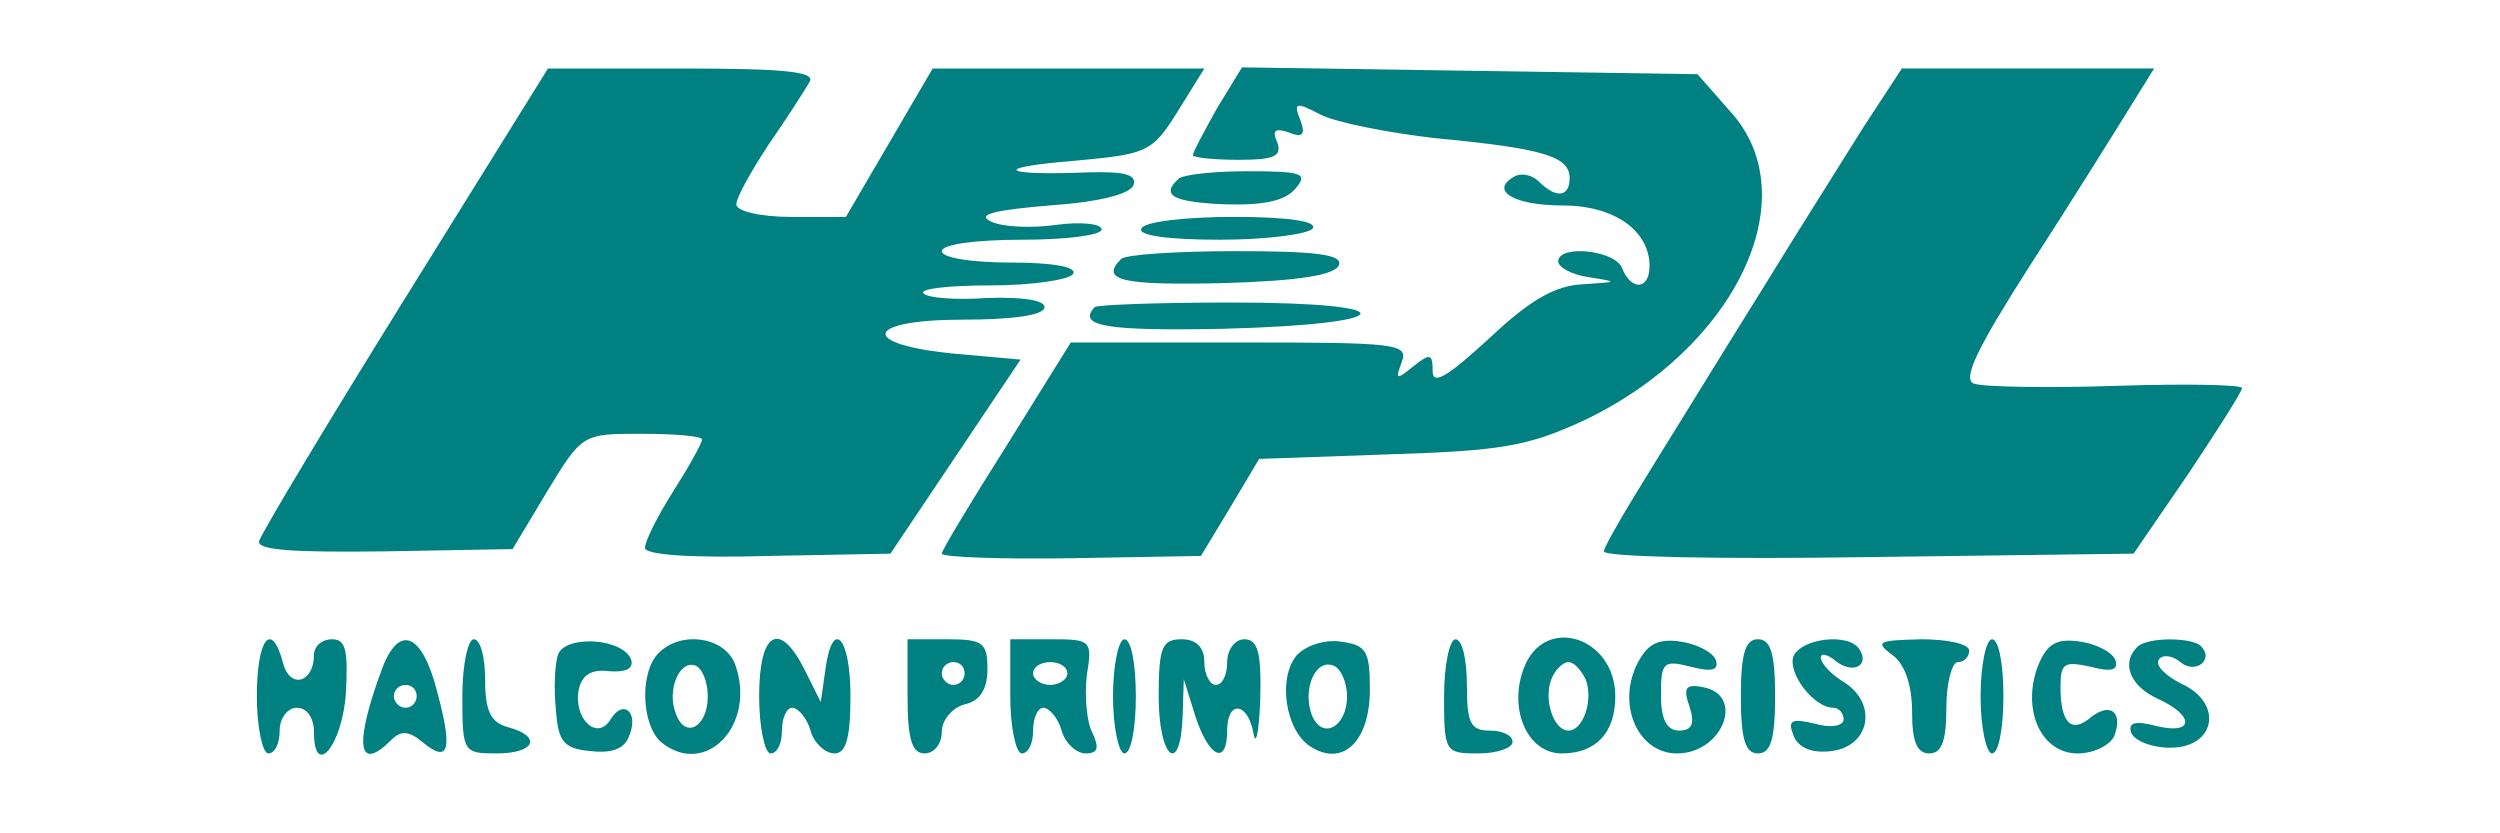 <?xml version="1.0" standalone="no"?>
<!DOCTYPE svg PUBLIC "-//W3C//DTD SVG 20010904//EN"
 "http://www.w3.org/TR/2001/REC-SVG-20010904/DTD/svg10.dtd">
<svg version="1.0" xmlns="http://www.w3.org/2000/svg" 
	 width="150px" height="50px" viewBox="0 0 180 73"
 preserveAspectRatio="xMidYMid meet">

<g transform="translate(0,73) scale(0.1,-0.1)"
fill="teal" stroke="none">
<path d="M160 469 c-69 -111 -126 -206 -128 -213 -2 -8 30 -10 110 -9 l112 2
30 50 c31 51 31 51 83 51 29 0 53 -2 53 -5 0 -3 -11 -23 -25 -45 -14 -22 -25
-44 -25 -50 0 -6 41 -9 108 -7 l107 2 57 85 57 85 -56 5 c-86 8 -82 30 6 30
44 0 71 4 71 11 0 6 -19 9 -50 8 -27 -2 -53 0 -56 4 -4 4 22 7 59 7 36 0 69 5
72 10 4 6 -17 10 -54 10 -34 0 -61 4 -61 10 0 6 30 10 70 10 39 0 70 4 70 9 0
5 -18 7 -40 4 -21 -3 -47 -2 -57 3 -13 6 3 10 51 14 44 3 71 10 74 18 3 9 -8
12 -40 11 -75 -3 -86 4 -14 10 66 6 70 7 93 44 l23 37 -119 0 -119 0 -38 -65
-38 -65 -48 0 c-27 0 -48 5 -48 11 0 6 13 29 28 52 16 23 32 48 36 55 6 9 -19
12 -111 12 l-118 0 -125 -201z"/>
<path d="M871 635 c-11 -20 -21 -38 -21 -41 0 -2 18 -4 40 -4 31 0 38 3 34 15
-5 11 -2 13 10 9 12 -5 15 -2 10 11 -6 15 -4 16 17 5 13 -7 58 -16 101 -21 95
-9 118 -16 118 -35 0 -17 -12 -18 -27 -3 -6 6 -16 8 -22 4 -21 -12 0 -25 43
-25 45 0 76 -22 76 -53 0 -21 -16 -22 -24 -2 -6 16 -56 21 -56 6 0 -5 12 -12
28 -14 25 -4 24 -4 -6 -6 -24 -1 -46 -13 -82 -47 -37 -34 -50 -42 -50 -29 0
15 -2 16 -17 4 -15 -12 -16 -12 -10 4 6 16 -5 17 -142 17 l-148 0 -56 -90
c-31 -49 -57 -92 -57 -95 0 -3 51 -5 114 -4 l113 2 26 43 25 42 114 4 c97 3
121 7 169 29 134 63 198 196 130 271 l-29 33 -200 3 -199 3 -22 -36z"/>
<path d="M1437 618 c-18 -29 -58 -92 -88 -141 -30 -48 -73 -118 -96 -155 -23
-37 -43 -71 -43 -75 0 -5 105 -7 232 -5 l232 3 48 70 c26 39 47 72 47 75 1 3
-49 4 -110 2 -61 -2 -117 -1 -125 2 -10 4 3 31 49 103 35 54 73 115 86 136
l23 37 -111 0 -110 0 -34 -52z"/>
<path d="M837 573 c-15 -14 -5 -20 41 -22 34 -1 53 3 62 14 11 13 6 15 -42 15
-30 0 -58 -3 -61 -7z"/>
<path d="M805 530 c-4 -6 21 -10 69 -10 41 0 78 5 81 10 4 6 -21 10 -69 10
-41 0 -78 -4 -81 -10z"/>
<path d="M787 503 c-19 -19 2 -23 90 -21 66 2 98 7 101 16 3 9 -20 12 -90 12
-52 0 -98 -3 -101 -7z"/>
<path d="M764 461 c-16 -17 11 -21 113 -19 155 4 162 23 7 23 -64 0 -118 -2
-120 -4z"/>
<path d="M30 120 c0 -27 5 -50 10 -50 6 0 10 9 10 20 0 11 7 20 15 20 9 0 15
-9 15 -21 0 -42 25 -12 28 34 2 37 0 47 -12 47 -9 0 -16 -6 -16 -14 0 -24 -21
-30 -27 -7 -10 38 -23 22 -23 -29z"/>
<path d="M140 145 c-25 -67 -22 -93 8 -63 8 8 15 8 27 -2 23 -19 27 -8 13 44
-13 51 -33 60 -48 21z m30 -25 c0 -5 -4 -10 -10 -10 -5 0 -10 5 -10 10 0 6 5
10 10 10 6 0 10 -4 10 -10z"/>
<path d="M210 120 c0 -49 1 -50 30 -50 34 0 40 15 10 23 -15 4 -20 14 -20 41
0 20 -4 36 -10 36 -5 0 -10 -22 -10 -50z"/>
<path d="M294 157 c-3 -8 -4 -30 -2 -49 2 -28 7 -34 31 -36 18 -2 29 2 33 13
9 21 -5 33 -16 15 -12 -20 -33 1 -28 26 3 13 11 18 27 16 14 -1 21 2 19 10 -7
19 -57 22 -64 5z"/>
<path d="M382 158 c-17 -17 -15 -63 2 -78 39 -32 84 15 65 68 -9 24 -47 30
-67 10z m43 -38 c0 -27 -20 -38 -28 -15 -8 20 3 47 17 42 6 -2 11 -14 11 -27z"/>
<path d="M470 120 c0 -27 5 -50 10 -50 6 0 10 9 10 20 0 11 4 20 9 20 5 0 13
-9 16 -20 3 -11 13 -20 21 -20 10 0 14 13 14 50 0 53 -16 69 -22 23 l-4 -28
-14 28 c-22 44 -40 34 -40 -23z"/>
<path d="M600 120 c0 -38 4 -50 15 -50 8 0 15 8 15 19 0 10 9 21 20 24 14 3
20 14 20 31 0 23 -4 26 -35 26 l-35 0 0 -50z m50 20 c0 -5 -4 -10 -10 -10 -5
0 -10 5 -10 10 0 6 5 10 10 10 6 0 10 -4 10 -10z"/>
<path d="M690 120 c0 -27 5 -50 10 -50 6 0 10 9 10 20 0 11 4 20 9 20 5 0 13
-9 16 -20 3 -11 13 -20 21 -20 11 0 12 5 6 18 -5 9 -7 32 -5 50 5 31 4 32 -31
32 l-36 0 0 -50z m50 20 c0 -5 -7 -10 -15 -10 -8 0 -15 5 -15 10 0 6 7 10 15
10 8 0 15 -4 15 -10z"/>
<path d="M780 120 c0 -27 5 -50 10 -50 6 0 10 23 10 50 0 28 -4 50 -10 50 -5
0 -10 -22 -10 -50z"/>
<path d="M820 120 c0 -54 19 -71 21 -17 l1 32 10 -32 c12 -37 28 -44 28 -13 0
27 18 25 23 -2 2 -13 5 1 6 30 1 40 -2 52 -14 52 -8 0 -15 -9 -15 -20 0 -11
-4 -20 -10 -20 -5 0 -10 9 -10 20 0 13 -7 20 -20 20 -17 0 -20 -7 -20 -50z"/>
<path d="M941 156 c-17 -20 -10 -66 12 -80 28 -18 52 4 52 50 0 34 -3 39 -26
42 -14 2 -31 -4 -38 -12z m44 -36 c0 -27 -22 -39 -31 -16 -8 22 3 49 19 43 6
-2 12 -14 12 -27z"/>
<path d="M1070 120 c0 -49 1 -50 30 -50 17 0 30 5 30 10 0 6 -9 10 -20 10 -17
0 -20 7 -20 40 0 22 -4 40 -10 40 -5 0 -10 -22 -10 -50z"/>
<path d="M1140 145 c-14 -36 3 -75 33 -75 30 0 47 18 47 50 0 52 -62 72 -80
25z m54 -10 c7 -18 -2 -45 -15 -45 -13 0 -22 27 -15 45 3 8 10 15 15 15 5 0
11 -7 15 -15z"/>
<path d="M1238 146 c-16 -36 3 -76 36 -76 40 0 60 51 23 58 -15 3 -18 0 -12
-17 5 -15 2 -21 -9 -21 -11 0 -16 10 -16 31 0 29 2 31 26 25 19 -5 25 -3 22 6
-3 7 -17 14 -31 16 -21 3 -30 -3 -39 -22z"/>
<path d="M1330 120 c0 -38 4 -50 15 -50 11 0 15 12 15 50 0 38 -4 50 -15 50
-11 0 -15 -12 -15 -50z"/>
<path d="M1376 155 c-5 -15 18 -45 35 -45 5 0 9 -5 9 -10 0 -6 -11 -8 -25 -4
-21 5 -24 3 -19 -10 4 -11 16 -16 33 -14 34 4 41 41 12 60 -12 7 -21 17 -21
22 0 4 6 3 13 -3 15 -12 30 -4 21 10 -9 15 -51 10 -58 -6z"/>
<path d="M1463 156 c11 -8 17 -27 17 -50 0 -25 4 -36 15 -36 11 0 15 11 15 40
0 22 5 40 10 40 6 0 10 5 10 10 0 6 -19 10 -42 10 -38 -1 -41 -2 -25 -14z"/>
<path d="M1540 120 c0 -27 5 -50 10 -50 6 0 10 23 10 50 0 28 -4 50 -10 50 -5
0 -10 -22 -10 -50z"/>
<path d="M1590 146 c-14 -38 3 -76 35 -76 14 0 28 7 32 15 8 21 -3 30 -20 17
-17 -15 -27 -6 -27 26 0 21 3 23 26 18 19 -5 25 -3 22 6 -3 7 -17 14 -31 16
-21 3 -29 -2 -37 -22z"/>
<path d="M1677 163 c-14 -14 -6 -34 18 -45 33 -15 32 -32 -1 -24 -19 5 -25 3
-22 -6 3 -7 18 -13 34 -13 40 0 47 39 10 56 -14 7 -23 16 -20 21 3 5 12 4 19
-2 13 -11 30 2 18 14 -8 8 -48 8 -56 -1z"/>
</g>
</svg>
